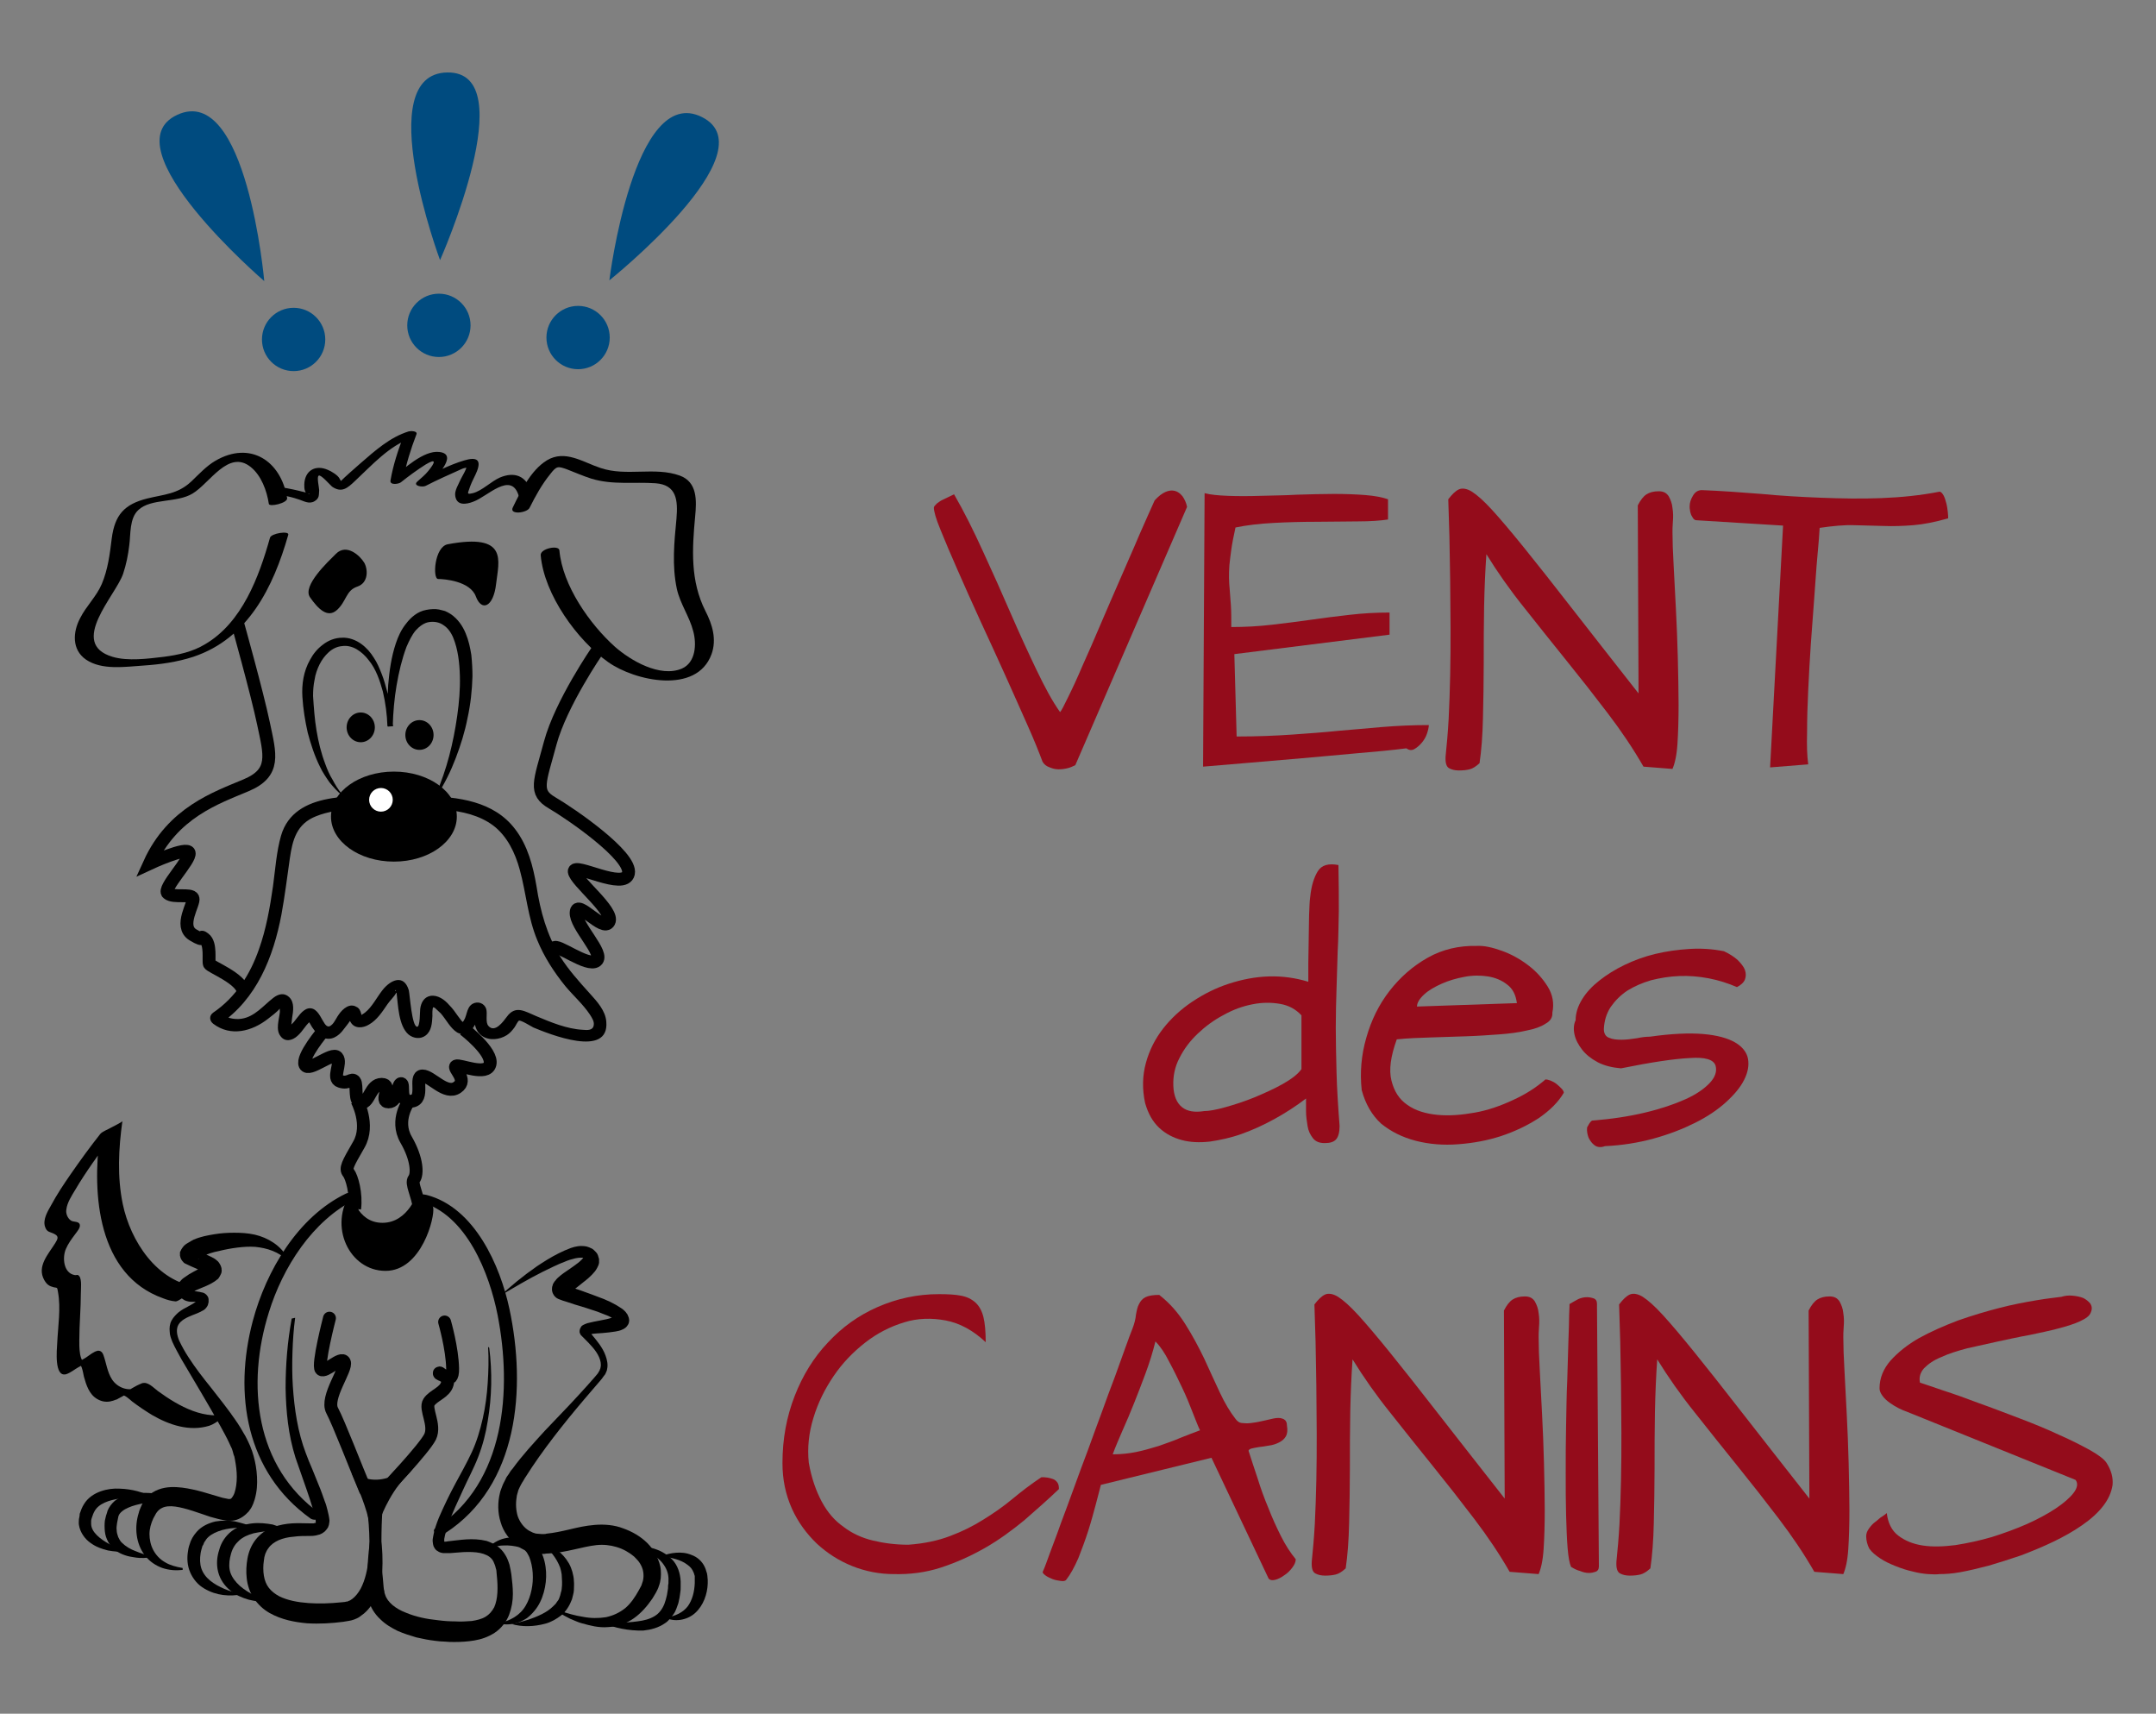<?xml version="1.0" encoding="UTF-8"?> <!-- Generator: Adobe Illustrator 22.0.1, SVG Export Plug-In . SVG Version: 6.00 Build 0) --> <svg xmlns="http://www.w3.org/2000/svg" xmlns:xlink="http://www.w3.org/1999/xlink" id="Calque_1" x="0px" y="0px" viewBox="0 0 565.4 449.3" style="enable-background:new 0 0 565.4 449.3;" xml:space="preserve"><rect x="0" y="0" width="565.4" height="449.3" fill="#808080" stroke="none"/> <style type="text/css"> .st0{fill:none;stroke:#000000;stroke-width:3.381;stroke-miterlimit:10;} .st1{fill:none;stroke:#000000;stroke-width:3.381;stroke-linecap:round;stroke-linejoin:round;} .st2{fill:#FFFFFF;} .st3{fill:none;stroke:#000000;stroke-width:3.381;stroke-linecap:round;stroke-linejoin:round;stroke-miterlimit:10;} .st4{fill:#940C1B;} .st5{fill:#004B7F;} </style> <g> <g> <path d="M75.3,130.6c-1.6-9.8-9.7-15.1-18.8-9.8c-2.4,1.4-4.3,3.5-6.3,5.4c-3.6,3.4-7.2,3.4-11.6,4.5c-6,1.5-8.5,4.3-9.3,10.5 c-0.5,4.1-1,8.1-2.6,11.9c-1.4,3.3-4.1,5.8-5.7,9c-1.9,3.6-2.2,8.2,1.5,10.8c4.2,2.9,10.4,1.9,15.1,1.6c4.4-0.3,8.8-0.9,13.1-2.3 c14.4-4.8,21-18.3,24.9-32c0.3-1.1-4.5-0.4-4.8,0.8c-2.9,10.3-7.3,22.2-17,27.9c-3.3,2-7,2.8-10.8,3.3c-4.2,0.5-9.5,1.2-13.5,0 c-11.7-3.5,0.9-16.1,2.8-21.8c0.8-2.4,1.3-4.9,1.6-7.4c0.4-2.9,0-7.1,2.4-9.3c3.3-3.1,10.1-1.8,14.2-4.3c4.5-2.7,9.4-11.6,15.2-7 c2.8,2.2,4.3,6.3,4.8,9.7C70.6,133,75.5,131.9,75.3,130.6L75.3,130.6z"></path> </g> <g> <path d="M138.9,133.1c1.5-3,3.2-6.1,5.4-8.8c1.7-2.2,2-2.1,4.5-1.2c2.1,0.8,4.1,1.7,6.3,2.4c5.6,1.7,11.1,0.8,16.8,1.2 c5.6,0.4,5.9,4.5,5.5,9.3c-0.6,6.2-1.2,12.3,0.1,18.4c0.9,4,3.3,7.2,4.3,11.1c0.9,3.3,0.7,8.2-3,9.8c-5.7,2.4-13.4-2.1-17.5-5.7 c-6.6-5.9-13.8-16.1-14.6-25.3c-0.1-1.5-5.1-0.5-4.9,1.3c0.9,10.3,9.6,22.3,17.7,28c6.9,4.9,23.2,8.6,27.1-2.1 c1.4-3.9,0.2-7.8-1.6-11.3c-4-7.9-3.5-16.2-2.7-24.8c0.4-4.2,0.6-9-4-10.7c-6.6-2.4-14,0.3-20.8-2c-4.6-1.5-9.3-4.9-14.1-2 c-4.2,2.6-6.8,8-8.9,12.3C133.4,135.1,138.3,134.5,138.9,133.1L138.9,133.1z"></path> </g> <g> <path d="M71,129.3c2.4,0.4,4.9,0.8,7.2,1.6c1.4,0.4,2.8,1.4,4.3,0.5c1.3-0.8,1.1-1.6,1.2-2.9c0-0.6-0.7-3.6-0.1-3.8 c0.6-0.3,2.9,2.4,3.5,2.9c2.5,1.7,4,0.4,6-1.5c4.3-4,9.1-9.4,14.8-11.2c-0.7-0.3-1.3-0.5-2-0.8c-1.5,3.9-2.8,7.8-3.5,11.9 c-0.2,1.3,2.3,0.9,2.8,0.4c2-1.6,4.2-3.2,6.4-4.6c3-1.8,2.5-0.5,0.7,1.7c-0.8,1-1.8,1.8-2.8,2.7c-1.4,1.2,1.3,1.6,2.1,1.2 c3.1-1.6,6.3-3,9.4-4.4c1-0.5,1.7-0.2,1.3-0.8c0.3,0.5-1.3,3-1.5,3.5c-0.5,1.2-1.7,3-1.4,4.4c0.4,2.5,2.8,2.2,4.8,1.4 c3.6-1.3,9.8-8,11.8-1.6c0.4,1.3,3.8,0.4,3.4-0.9c-1.4-4.3-4.5-5.4-8.3-3.8c-2.3,1-4.7,3.5-7.1,4.1c-1.8,0.4-1.3,0.1-0.7-1.8 c0.5-1.4,1.3-2.7,1.8-4c1.2-3.1-0.3-3.7-3.3-2.8c-4.1,1.2-8,3.3-11.7,5.2c0.7,0.4,1.4,0.8,2.1,1.2c1.6-1.4,8.4-8,3-8.6 c-4.1-0.5-9.4,4.5-12.3,6.9c0.9,0.1,1.9,0.3,2.8,0.4c0.8-4.1,2-8,3.5-11.9c0.4-1-1.6-0.9-2-0.8c-4.9,1.5-8.9,5.1-12.7,8.4 c-1.8,1.6-3.7,3.2-5.4,4.9c-0.1,0.1-0.5,0.6-0.6,0.6c1.6-0.2,0.8-1,0.5-1.6c-0.4-0.8-2.2-1.9-3-2.2c-3.4-1.5-6.1,0.3-6.2,3.8 c0,0.4,0,1.1,0.1,1.4c-0.1-0.2,0.8,2.3,0.8,1.2c0-0.6,1.2,0.5-0.1-0.3c-0.6-0.3-1.5-0.4-2.1-0.6c-2.1-0.5-4.2-0.9-6.4-1.2 C70.8,127,68.7,129,71,129.3L71,129.3z"></path> </g> <path class="st0" d="M62.3,163.4c0,0,5.1,18.2,6.8,26.3s3.3,12.9-4.6,16.2c-7.8,3.3-19.2,7.1-25.3,20.5c0,0,9.9-4.6,10.4-2.8 s-7.1,9.4-5.6,10.6c1.5,1.3,6.1,0,6.6,1.3c0.5,1.3-3.8,7.3,0,9.6c3.8,2.3,1.3-0.3,3,1c1.8,1.3,1,5.8,1.3,6.6s8.4,3.8,8.9,7.3"></path> <path class="st1" d="M156.7,170.5c0,0-9.6,13.9-12.4,24.3c-2.8,10.4-4.3,12.9,0.5,15.7c4.8,2.8,21,13.9,20,18.5s-14.4-3-14.2-0.5 c0.3,2.5,10.6,10.4,9.1,13.2s-8.4-6.1-8.6-2.5c-0.3,3.5,7.6,10.9,5.3,12.7c-2.3,1.8-10.6-4.8-11.1-3.3"></path> <g> <path d="M103,208.8c-9.6,0-25.8-1.7-29.3,10.3c-1.2,4.2-1.5,8.8-2.1,13.2c-0.8,5.6-1.8,11.3-3.7,16.6c-2.3,6.6-6.1,12.6-12,16.6 c-1.1,0.8-1,2.1,0,2.9c4.6,3.5,10.2,2,14.4-1.3c1-0.8,2.3-1.7,3.1-2.7c0.1-0.1,0.4-0.3,0.4-0.4c0,0,0.1-0.1,0.1-0.1 c0.3-0.2,0.2-0.2-0.5-0.2c-0.1,0.3,0,1.2,0,1.6c-0.2,2-1.2,4.7,0.2,6.4c1.2,1.6,3.1,1.1,4.4-0.1c0.7-0.6,1.3-1.4,1.9-2.2 c0.3-0.4,0.6-0.8,1-1.2c0.4-0.5,1.1-0.7,0.2-0.9c-0.9-0.2-0.2,0.4,0.1,0.9c0.3,0.5,0.6,1.1,1,1.6c0.6,0.9,1.4,1.8,2.4,2.2 c2.2,1,4.2-0.3,5.5-2.1c0.3-0.4,2.1-2.6,2.1-3c0-0.4-0.6-0.9-0.7-0.3c-0.1,0.3,0.2,1,0.4,1.3c1,1.9,3.3,1.7,4.9,0.7 c2.1-1.2,3.5-3.4,4.8-5.3c0.6-0.9,1.8-2,2.3-3c-0.1,0.3,0.9-1.1,0.1-0.6c-0.8,0.5,0-0.6-0.2,0.1c0,0.1,0.1,0.4,0.2,0.5 c0.4,3.2,0.5,8.6,3.1,10.9c1.3,1.1,3.2,1.3,4.5,0.3c1.6-1.2,1.7-3.3,1.8-5.1c0-0.5-0.1-2.1,0.3-2.5c-0.4,0.3,0.1,0.1,0.4,0.4 c0.5,0.5,1,0.9,1.5,1.4c1.4,1.6,2.5,3.9,4.3,5c1.8,1,3.5,0,4.4-1.6c0.4-0.7,1.1-2,1.1-2.8c0-0.1,0.3-0.5,0.3-0.6 c-0.1-0.3-1.5-0.3-1.5-0.3c-0.1,0.2,0,1,0.1,1.2c0.1,1.9,0.4,3.8,2.1,5c1.9,1.3,4.6,1,6.5-0.2c0.8-0.5,1.4-1.2,2-2 c0.3-0.4,0.9-1.7,1.2-1.8c0.5-0.2,3.2,1.5,3.8,1.8c4.1,1.7,19.9,8.1,19.1-1.5c-0.2-2.9-2.4-5.3-4.3-7.4c-2.8-3.1-5.6-6.2-7.8-9.7 c-3.5-5.7-5.2-11.9-6.2-18.4c-0.9-5.3-2.3-10.7-5.6-15c-5.6-7.4-15-8.5-23.7-8.7C108.6,208.8,105.8,208.8,103,208.8 c-2.2,0-2.2,3.4,0,3.4c8.4,0,19.1-1.1,26.3,4.2c3.7,2.8,5.8,7.2,7,11.6c1.7,6.2,2.1,12.5,4.6,18.5c1.8,4.4,4.4,8.4,7.4,12.1 c2.1,2.5,4.6,4.7,6.4,7.4c0.5,0.8,1.2,1.8,1,2.8c-0.2,1.4-1.7,1.3-2.8,1.2c-4.2-0.2-8.5-2-12.3-3.6c-2.9-1.2-5.4-3-7.7,0.2 c-0.9,1.2-3.1,4.3-4.8,2.4c-0.9-1-0.2-3.2-0.6-4.5c-0.5-1.5-2.2-2.1-3.6-1.3c-1.8,1.1-1.3,3.6-2.7,4.9c0.2-0.2,0.6,0.2,0.2-0.1 c-0.1-0.1-0.3-0.3-0.4-0.4c-0.3-0.4-0.6-0.8-0.9-1.2c-0.7-1-1.4-2-2.3-2.9c-1.2-1.4-3-2.7-4.9-2.4c-1.7,0.3-2.5,1.8-2.7,3.4 c-0.1,0.6,0,4.7-0.8,4.7c-1.4,0-1.9-8.3-2.2-9.6c-1.3-4.3-4.8-2.7-6.9,0c-1.5,1.9-2.7,4.4-4.6,5.9c-0.2,0.2-1.4,0.8-1,0.9 c0.3,0.1,0.1-0.2,0-0.7c-0.2-0.7-0.5-1.4-1.2-1.7c-1.8-1.1-3.6,0.5-4.6,1.9c-0.6,0.8-1.1,2-1.8,2.7c-1.2,1.2-1.8,0.1-2.5-1.1 c-0.8-1.4-1.8-3.5-3.8-3.1c-1.6,0.4-2.7,2.3-3.7,3.5c-0.2,0.3-1.6,1.4-1.6,1.7c0,0,0.7,0.3,0.8,0.2c0,0,0-1,0-0.9 c0.2-0.6,0.2-1.3,0.3-2c0.3-1.8,0.7-4.1-0.8-5.5c-1.3-1.2-2.8-0.8-4.1,0.2c-2.6,2-4.9,5-8.4,5.5c-2,0.3-4.2-0.3-5.7-1.5 c0,1,0,1.9,0,2.9c9.7-6.5,14.1-17.6,16.2-28.7c0.9-4.9,1.5-9.8,2.2-14.7c0.7-4.9,1.8-9.1,6.9-11.1c6.2-2.5,13.6-1.7,20.1-1.7 C105.2,212.2,105.2,208.8,103,208.8z"></path> </g> <path d="M117.4,142.7c-3.5,0.7-4,9.1-2.5,9.1s8.4,0.5,9.9,4.6c1.5,4,4.6,2.8,5.3-3.3C130.8,147,133.4,139.7,117.4,142.7z"></path> <path d="M88.1,145.2c-2,2-8.9,8.4-6.8,11.4s4.6,5.6,7.1,3.3c2.5-2.3,2.3-5.1,5.3-6.1c3-1,2.8-4.6,1.8-6.3 C94.4,145.7,90.9,142.4,88.1,145.2z"></path> <path class="st0" d="M84.8,270.3c0,0-5.8,6.8-4.8,8.9c1,2,7.1-3.5,8.4-2c1.3,1.5-1.5,5.6,0.8,6.3c2.3,0.8,3-1,3.8,0 c0.8,1-0.3,5.6,1.8,5.6s2.3-4.8,5.3-4.8s-0.8,4.6,1.8,4.6c2.5,0,2.3-4.8,3.3-4.8c1,0-0.8,5.1,2.8,4.6c3.5-0.5,0.5-6.6,2.8-6.6 c2.3,0,6.1,5.1,9.1,3c3-2-1.3-5.1-0.3-5.6c1-0.5,8.1,2.8,8.9-0.5c0.8-3.3-6.8-9.1-6.8-9.1"></path> <path d="M75.5,330.6c-2.3-2.4-5.5-3.4-8.6-3.7c-1.6-0.1-3.1,0-4.7,0.2c-1.6,0.2-3.2,0.5-4.8,0.9c-1.6,0.3-3.1,0.8-4.3,1.4 c-0.3,0.1-0.6,0.3-0.8,0.5c-0.2,0.1-0.4,0.3-0.3,0.3l0,0c0,0,0.1-0.1,0.1-0.1l0-0.1c0,0,0-0.1,0-0.2s0-0.1,0-0.2l0-0.1 c0-0.1,0-0.2,0-0.3c-0.1-0.4-0.2-0.6-0.3-0.8c-0.1-0.1-0.2-0.2-0.2-0.3c-0.1-0.1-0.1-0.1-0.1-0.1c0.1,0.1,0.5,0.2,0.8,0.3 c0.7,0.3,1.6,0.5,2.4,0.9c0.4,0.2,0.9,0.4,1.4,0.7c0.3,0.2,0.5,0.3,0.8,0.6c0.3,0.2,0.6,0.6,0.9,1.2c0.1,0.1,0.1,0.3,0.2,0.5 c0.1,0.2,0.1,0.4,0.1,0.6c0.1,0.3,0,1-0.2,1.3c-0.2,0.4-0.3,0.6-0.5,0.9c-0.1,0.2-0.3,0.4-0.5,0.5c-0.6,0.5-1,0.7-1.5,1 c-0.9,0.5-1.7,0.8-2.4,1.1c-0.7,0.3-1.5,0.6-2.1,0.9c-0.3,0.1-0.5,0.3-0.6,0.4c0,0,0-0.1,0.1-0.3c0-0.2,0-0.5-0.1-0.6 c0,0,0,0.1,0.1,0.2c0.1,0.1,0.3,0.2,0.7,0.3c0.3,0.1,0.7,0.1,1.2,0.2c0.3,0.1,0.5,0.1,0.9,0.2c0.3,0.1,0.8,0.3,1.2,0.9 c0.2,0.3,0.3,0.6,0.3,0.9c0,0.2,0,0.5,0,0.7c-0.1,0.3-0.1,0.6-0.3,1c-0.4,0.7-0.9,1.1-1.4,1.3c-0.9,0.5-1.7,0.8-2.5,1.1 c-1.5,0.6-3,1.3-3.7,2.5c-0.7,1.2-0.4,2.8,0.2,4.2c0.7,1.5,1.5,2.9,2.4,4.3c1.8,2.8,3.9,5.5,6,8.1c2.1,2.7,4.2,5.3,6.2,8.2 c1,1.4,1.9,2.9,2.8,4.5l0.6,1.2c0.2,0.4,0.4,0.9,0.6,1.3c0.2,0.5,0.3,0.9,0.5,1.3c0.1,0.4,0.3,0.9,0.4,1.3c0.5,1.8,0.8,3.6,0.9,5.5 c0.1,1.9,0,3.8-0.6,5.9c-0.2,0.5-0.3,1-0.6,1.6c-0.2,0.5-0.6,1.1-1,1.6c-0.9,1-2.2,2-3.7,2.3c-0.4,0.1-0.7,0.1-1.1,0.1l-0.5,0 l-0.4,0c-0.6-0.1-1.1-0.2-1.6-0.3c-1-0.2-1.8-0.5-2.7-0.7c-3.3-1.1-6.4-2.3-9.2-2.7c-1.4-0.2-2.7-0.1-3.6,0.4 c-0.4,0.2-0.8,0.5-1.2,1c-0.2,0.2-0.4,0.6-0.5,0.8c-0.2,0.3-0.3,0.6-0.5,0.9c-0.6,1.3-1,2.7-1,4.1c0,1.4,0.3,2.9,1,4.2 c0.7,1.3,1.7,2.4,3.1,3.2c1.3,0.8,2.9,1.2,4.6,1.5v0.5c-1.7,0.2-3.5,0.1-5.3-0.5c-1.7-0.6-3.4-1.7-4.6-3.3 c-2.4-3.1-2.8-7.5-1.6-11.2c0.1-0.5,0.3-0.9,0.5-1.4c0.2-0.5,0.4-0.9,0.7-1.4c0.6-1,1.4-1.9,2.4-2.5c2.1-1.3,4.3-1.5,6.3-1.4 c2,0.1,3.8,0.5,5.5,0.9c1.7,0.4,3.4,1,4.9,1.4c0.8,0.2,1.5,0.5,2.2,0.6c0.3,0.1,0.7,0.1,0.9,0.2l0.2,0l0.1,0c0.1,0,0.1,0,0.2,0 c0.2,0,0.3-0.1,0.5-0.3c0.2-0.3,0.5-0.7,0.7-1.3c0.4-1.2,0.6-2.7,0.6-4.2c0-1.5-0.2-3-0.5-4.6c-0.1-0.4-0.1-0.8-0.3-1.1 c-0.1-0.4-0.2-0.8-0.3-1.1c-0.1-0.3-0.2-0.7-0.4-1l-0.5-1.1c-0.3-0.7-0.7-1.4-1.1-2.2l-1.2-2.2c-1.6-2.9-3.3-5.8-5-8.7l-5.2-8.8 c-0.8-1.5-1.7-3-2.4-4.6c-0.3-0.8-0.7-1.7-0.7-2.7c-0.1-0.9,0-2,0.5-2.9c0.5-0.9,1.2-1.6,1.9-2.2c0.8-0.6,1.5-1,2.3-1.4 c0.7-0.4,1.5-0.8,2-1.2c0.3-0.2,0.4-0.4,0.4-0.5c0,0,0-0.1,0-0.2c0,0,0,0,0,0.1c0,0.1,0,0.2,0.1,0.3c0.1,0.2,0.3,0.2,0.2,0.2 l-0.4,0c-0.3,0-0.8,0-1.3,0c-0.5,0-1.1-0.1-1.8-0.4c-0.3-0.2-0.6-0.4-0.9-0.6c-0.3-0.3-0.5-0.6-0.8-0.9c-0.3-0.5-0.4-1.2-0.3-1.8 c0.1-0.6,0.4-1,0.6-1.4c0.5-0.6,0.9-1,1.4-1.3c0.8-0.6,1.6-1.1,2.4-1.5c0.8-0.4,1.5-0.8,2.1-1.2c0.3-0.2,0.6-0.4,0.6-0.4 c0,0,0,0,0,0c-0.1,0.1-0.1,0.1-0.2,0.3c-0.1,0.1-0.1,0.6-0.1,0.7c0,0.1,0,0.2,0.1,0.3c0,0.1,0.1,0.2,0.1,0.2 c0.1,0.2,0.2,0.2,0.1,0.2c0,0-0.1-0.1-0.2-0.1c-0.2-0.1-0.5-0.3-0.9-0.4l-2.3-1c-0.4-0.2-0.9-0.4-1.5-0.7c-0.2-0.1-0.4-0.2-0.6-0.5 c-0.1-0.1-0.3-0.3-0.4-0.5c-0.2-0.3-0.3-0.6-0.4-1.1c0-0.1,0-0.3,0-0.3l0-0.2c0-0.1,0-0.2,0-0.3c0-0.1,0-0.2,0.1-0.3l0.1-0.2 c0.1-0.1,0.1-0.3,0.2-0.4c0.1-0.1,0.1-0.2,0.2-0.3c0.5-0.8,1.1-1.1,1.6-1.4c0.5-0.3,1-0.6,1.4-0.8c1.9-0.8,3.6-1.1,5.4-1.4 c1.8-0.3,3.5-0.4,5.2-0.4c1.8,0,3.6,0.1,5.4,0.5c3.5,0.8,6.9,2.9,8.6,6.1L75.5,330.6z"></path> <path d="M130.7,340.2c3.2-3,6.5-5.7,10.1-8.2c1.8-1.2,3.7-2.4,5.7-3.4c1-0.5,2.1-1,3.2-1.4c1.2-0.4,2.4-0.7,4.1-0.4 c0.4,0.1,0.9,0.3,1.3,0.5c0.2,0.1,0.4,0.2,0.6,0.4c0.2,0.2,0.4,0.4,0.6,0.6c0.2,0.2,0.4,0.5,0.5,0.8c0.1,0.3,0.2,0.7,0.3,1 c0,0.3,0,0.7,0,1c0,0.1-0.1,0.3-0.1,0.4l-0.1,0.3c-0.4,0.9-0.8,1.5-1.3,2c-0.4,0.5-0.9,0.9-1.3,1.3c-0.9,0.8-1.8,1.4-2.6,2.1 c-0.8,0.6-1.7,1.3-2.3,1.9l-0.2,0.2l-0.1,0.1c0,0,0,0.1,0.1-0.1c0-0.1,0-0.1,0.1-0.3c0-0.2,0-0.3,0-0.7c-0.3-1.3-1.4-1.4-0.8-1.2 l0.7,0.2l3,1c2,0.7,4.1,1.5,6.2,2.3c1,0.4,2,0.9,3.1,1.5c0.5,0.3,1,0.6,1.6,1c0.3,0.2,0.5,0.4,0.8,0.7c0.1,0.1,0.3,0.3,0.4,0.5 c0.2,0.2,0.3,0.4,0.4,0.7c0.1,0.2,0.1,0.3,0.2,0.5c0,0.2,0.1,0.4,0.1,0.6c0,0.4-0.1,0.9-0.3,1.2c-0.4,0.7-0.9,1-1.3,1.2 c-0.8,0.4-1.4,0.5-2,0.6c-1.2,0.2-2.3,0.3-3.4,0.4c-1.1,0.1-2.2,0.1-3.1,0.3c-0.2,0-0.4,0.1-0.6,0.1c-0.1,0-0.1,0-0.1,0 c0.1,0,0-0.1,0.1-0.2c0.1-0.1,0.1-0.2,0.1-0.3c0-0.1,0-0.1,0-0.2c0,0,0,0,0-0.1c0,0,0,0,0-0.1l0,0c0,0,0.1,0.1,0.2,0.2l0.5,0.6 c1.4,1.7,2.9,3.4,3.7,5.6c0.4,1.1,0.7,2.4,0.4,3.6c0,0.3-0.2,0.6-0.3,0.9c-0.1,0.3-0.3,0.6-0.5,0.8c-0.2,0.3-0.4,0.5-0.5,0.7 l-0.5,0.6c-1.4,1.7-2.8,3.2-4.2,4.9c-2.8,3.3-5.5,6.6-8.1,10c-2.6,3.4-5.1,6.9-7.3,10.4c-0.3,0.4-0.5,0.9-0.8,1.3l-0.4,0.7 c-0.1,0.2-0.2,0.4-0.3,0.6c-0.2,0.4-0.4,0.8-0.5,1.3c-0.1,0.4-0.3,0.9-0.3,1.3c-0.3,1.7-0.2,3.5,0.3,5.1c0.6,1.6,1.6,2.9,2.9,3.7 c0.3,0.2,0.7,0.3,1,0.5c0.4,0.1,0.7,0.3,1.1,0.3c0.4,0,0.8,0.1,1.2,0.1l0.6,0c0.2,0,0.5,0,0.7-0.1c2-0.2,3.9-0.6,6-1.1 c2.1-0.5,4.2-1,6.7-1.2c2.4-0.2,5.1,0,7.4,0.9c2.3,0.8,4.6,2.1,6.4,3.9c0.9,0.9,1.7,2,2.3,3.2c0.6,1.2,1.1,2.5,1.2,3.9 c0.1,1.4,0,2.8-0.5,4.1c-0.2,0.7-0.5,1.2-0.8,1.8c-0.3,0.5-0.6,1-0.9,1.5c-1.3,1.9-2.9,3.8-4.9,5.2c-2,1.4-4.4,2.2-6.8,2.3 c-1.2,0.1-2.3,0-3.5-0.2c-1.1-0.2-2.2-0.5-3.3-0.8c-1.1-0.3-2.1-0.8-3.1-1.2c-1-0.5-1.9-1-2.9-1.6l0.2-0.5c2,0.7,4.1,1.3,6.1,1.6 c2,0.4,4.1,0.4,6,0.1c1.9-0.4,3.6-1.2,5.1-2.4c1.4-1.2,2.5-2.8,3.5-4.6c0.2-0.4,0.5-0.9,0.7-1.3c0.1-0.4,0.3-0.8,0.4-1.2 c0.2-0.8,0.2-1.6,0.1-2.3c-0.1-0.8-0.4-1.5-0.8-2.2c-0.4-0.7-1-1.3-1.6-1.9c-1.3-1.1-2.9-2-4.6-2.5c-1.7-0.5-3.4-0.7-5.3-0.5 c-3.7,0.4-8,2-12.7,2.2c-0.3,0-0.6,0-0.9,0.1l-1,0c-0.7,0-1.4-0.1-2-0.3c-0.7-0.1-1.3-0.4-2-0.6c-0.6-0.3-1.3-0.6-1.8-1 c-2.3-1.6-4-3.9-4.7-6.4c-0.8-2.5-0.8-5.2-0.2-7.6c0.1-0.6,0.4-1.2,0.6-1.8c0.2-0.6,0.5-1.1,0.8-1.7c0.1-0.3,0.3-0.6,0.4-0.8 l0.5-0.7c0.3-0.5,0.6-1,1-1.4c2.6-3.6,5.6-6.8,8.5-10c3-3.2,6-6.2,8.9-9.4c1.5-1.6,2.9-3.2,4.3-4.8l0.5-0.6 c0.2-0.2,0.3-0.4,0.4-0.6c0.1-0.2,0.3-0.4,0.3-0.6c0.1-0.2,0.2-0.4,0.2-0.6c0.2-0.8,0-1.8-0.4-2.7c-0.8-1.8-2.3-3.3-3.8-4.8 l-0.6-0.6c-0.1-0.1-0.2-0.2-0.4-0.4l-0.1-0.2c0-0.1-0.1-0.2-0.1-0.2c0-0.1-0.1-0.2-0.1-0.3c0-0.1,0-0.2,0-0.4 c0-0.2,0.1-0.5,0.2-0.7c0.1-0.2,0.2-0.3,0.3-0.5c0.2-0.2,0.4-0.3,0.6-0.4c0.4-0.2,0.7-0.3,1-0.4c1.2-0.3,2.2-0.5,3.3-0.7 c1.1-0.2,2.1-0.4,3-0.7c0.4-0.1,0.9-0.3,1-0.5c0.1-0.1,0-0.1-0.1,0.1c-0.2,0.2-0.1,0.7-0.1,0.8c0.1,0.1,0,0,0,0.1 c0,0-0.1,0-0.1-0.1c-0.1-0.1-0.3-0.2-0.4-0.3c-0.4-0.2-0.8-0.4-1.2-0.6c-0.9-0.4-1.9-0.7-2.8-1.1c-2-0.7-4-1.3-6-1.9 c-1-0.3-2-0.7-3.1-1c-0.3-0.1-0.5-0.2-0.8-0.3c0.1,0-1.6-0.3-2-2.2c-0.1-0.5,0-0.7,0-1.1c0.1-0.4,0.2-0.5,0.2-0.7 c0.2-0.4,0.3-0.5,0.5-0.8c0.2-0.2,0.3-0.3,0.4-0.5l0.4-0.4c1-0.9,1.9-1.5,2.8-2.1c0.9-0.6,1.7-1.2,2.5-1.8c0.4-0.3,0.7-0.6,1-0.9 c0.3-0.3,0.5-0.6,0.6-0.7c0,0,0,0,0,0c0,0,0,0,0,0c0,0,0,0.1,0,0.2c0,0.1,0,0.2,0.1,0.2c0,0.1,0.1,0.1,0.1,0.1c0,0,0,0,0,0 c0,0-0.1,0-0.1-0.1c-0.1,0,0-0.1-0.2-0.1c-0.4-0.1-1.3-0.1-2.2,0.1c-0.9,0.2-1.9,0.5-2.8,0.9c-1.9,0.7-3.8,1.7-5.7,2.6 c-3.8,1.9-7.5,4.1-11.2,6.3L130.7,340.2z"></path> <g> <path d="M51.8,337.4c-10.7-1.3-17.6-12.1-19.6-21.7c-1.5-7.2-1.1-14.6-0.1-21.8c0,0.3-2.6,1.5-2.9,1.7c-0.8,0.5-2.3,1-2.9,1.7 c-2.7,3.4-5.3,7-7.8,10.6c-1.8,2.6-3.6,5.3-5.1,8.1c-0.9,1.6-2.2,3.7-1.6,5.6c0.5,1.6,1.4,1.3,2.6,2c1.1,0.6,0.7,1.3,0.1,2.3 c-1.8,2.9-4.9,6.1-2.9,9.7c0.7,1.2,1.3,1.6,2.5,1.9c0.9,0.2,0.9-0.1,1.1,1.2c0.8,4.3,0,9.1-0.2,13.5c-0.1,1.7-0.8,8.9,2.3,8.1 c1.1-0.3,2.3-1.3,3.2-1.8c0.9-0.5,1.9-1,2.7-1.6c1-0.8,1.6-2.1,2.7-2.9c-2,1.1-3.9,2.3-5.9,3.4c1.4-0.7,1.8,2.7,2,3.5 c0.6,2.2,1.4,4.7,3.5,5.9c2.4,1.4,4.5,0.5,6.6-0.7c1.4-0.8,2.8-1.5,4.1-2.4c0.5-0.4,0.8-0.9,1.3-1.2c-1.9,1.1-3.8,2.2-5.8,3.3 c0.9-0.3,2.3,1.1,2.9,1.6c1.7,1.3,3.5,2.5,5.3,3.6c4.5,2.6,9.8,4.4,15,2.8c2.1-0.7,3.8-2.7,5.9-3.4c-6.9,2.3-13.9-1.7-19.4-5.7 c-1.2-0.9-2.7-2.6-4.2-2c-1.7,0.6-3.6,1.9-5.1,2.9c-0.6,0.4-1.1,1.1-1.8,1.5c1.9-1.1,3.8-2.2,5.8-3.3c-2.5,1.1-5.3,0-6.7-2.1 c-1.3-2-1.5-4.3-2.3-6.5c-1-2.5-3.4,0.1-5,1c-0.9,0.5-1.9,1-2.6,1.7c-0.8,0.8-1.3,1.9-2.3,2.5c1.9-1.1,3.8-2.2,5.8-3.3 c-2.4,1-2.2-4.7-2.2-5.8c0-4.1,0.4-8.1,0.4-12.2c0-1.1,0.3-3.6-0.4-4.5c-0.5-0.6-0.6-0.2-1.2-0.3c-3-0.5-3.3-4.7-2.3-6.9 c0.6-1.4,1.5-2.6,2.4-3.8c0.4-0.6,1.7-1.9,1.1-2.8c-0.4-0.6-1.6-0.4-2.2-0.8c-0.9-0.6-1.4-1.9-1.2-2.9c0.2-1.8,1.4-3.6,2.3-5.1 c1.4-2.4,3-4.8,4.6-7.1c2.5-3.6,5.1-7.1,7.8-10.6c-2,1.1-3.9,2.3-5.9,3.4c-2.1,15.4-0.6,36.6,16.6,42.7c1,0.4,2.1,0.7,3.2,0.8 c0.6,0.1,2.4-1.3,2.9-1.7C49.4,338.8,51.1,337.3,51.8,337.4L51.8,337.4z"></path> </g> <path d="M47.1,393c-3.2,0.3-6.3,0.5-9.3,1.1c-1.5,0.3-2.9,0.6-4.2,1.2c-1.2,0.5-2.2,1.3-2.5,2.1c0,0.1-0.1,0.2-0.1,0.4l-0.1,0.5 c-0.1,0.3-0.1,0.7-0.2,1c-0.1,0.7-0.2,1.3-0.1,1.9c0,0.6,0.2,1.2,0.4,1.8c0.3,0.5,0.5,1.1,1,1.5c0.9,0.9,2.2,1.7,3.6,2.2 c1.4,0.6,2.9,1,4.5,1.5c-1.6,0.3-3.2,0.4-4.9,0.1c-1.6-0.2-3.4-0.7-4.9-1.8c-0.8-0.5-1.4-1.3-1.9-2.2c-0.5-0.9-0.8-1.8-0.9-2.8 c-0.1-1-0.1-1.9,0-2.8c0.1-0.4,0.2-0.9,0.3-1.3l0.2-0.6c0.1-0.2,0.1-0.4,0.2-0.7c0.4-1,1.1-1.9,1.9-2.6c0.8-0.6,1.7-1.1,2.5-1.3 c1.7-0.6,3.4-0.8,5.1-0.8C40.8,391.4,44,391.9,47.1,393z"></path> <path d="M40.4,392.7c-3.1-0.1-6.2-0.2-9,0.2c-2.8,0.4-5.5,1.3-6.6,3.3c-0.3,0.5-0.5,1.1-0.7,1.7c-0.1,0.3-0.2,0.6-0.2,0.8 c0,0.3,0,0.5,0,0.8c0,1.1,0.6,2.1,1.5,3c0.9,0.9,2.1,1.7,3.4,2.4c1.3,0.7,2.7,1.3,4.2,1.9c-1.6,0.1-3.1,0-4.7-0.3 c-1.6-0.4-3.1-0.9-4.6-2c-1.4-1-2.7-2.7-3-4.7c-0.1-0.5,0-1,0-1.5c0.1-0.5,0.2-0.9,0.2-1.4c0.3-0.9,0.6-1.7,1.1-2.5 c1-1.7,2.7-2.8,4.4-3.4c1.7-0.6,3.4-0.8,5-0.7C34.6,390.4,37.6,391.2,40.4,392.7z"></path> <path d="M165.6,405.5c1.8-0.2,3.7,0,5.5,0.4c1.8,0.5,3.6,1.4,5.1,2.9c1.5,1.5,2.2,3.7,2.3,5.8l0,0.8l0,0.7c0,0.5,0,0.9-0.1,1.4 c-0.1,0.5-0.1,1-0.2,1.4l-0.3,1.4l-0.5,1.4c-0.2,0.5-0.4,1-0.7,1.4c-0.3,0.4-0.6,0.9-1,1.3c-0.4,0.4-0.7,0.8-1.2,1.1 c-1.8,1.3-3.9,1.8-5.8,2c-3.9,0.1-7.4-0.7-10.8-2c3.6,0,7.2,0,10.5-0.6c1.6-0.3,3.1-0.9,4.1-1.8c1-0.9,1.7-2.2,2.1-3.7l0.3-1.2 l0.2-1.2c0.1-0.4,0.1-0.8,0.1-1.3l0.1-0.6l0-0.6c0.1-1.5-0.3-2.9-1.2-4.2c-0.8-1.2-2.1-2.3-3.6-3.1 C169,406.6,167.4,406,165.6,405.5z"></path> <path d="M173.5,408c1.2-0.5,2.5-0.8,3.8-0.9c1.3-0.1,2.7,0,4.1,0.6c1.4,0.5,2.7,1.6,3.4,3.1c0.2,0.4,0.3,0.7,0.4,1.1 c0.1,0.2,0.1,0.4,0.2,0.6l0.1,0.6c0,0.4,0.1,0.8,0.1,1.1l0,1c-0.1,2.7-1.1,5.7-3.3,7.7c-1.1,1-2.5,1.6-3.9,1.8 c-1.4,0.2-2.8,0-3.9-0.6c2.6-0.3,4.7-1.4,5.9-3c1.2-1.7,1.7-3.8,1.8-6l0-0.8c0-0.3,0-0.5,0-0.7l0-0.4c0-0.1-0.1-0.2-0.1-0.3 c-0.1-0.2-0.1-0.5-0.2-0.6c-0.3-0.8-0.8-1.5-1.7-2.1C178.5,408.9,176.1,408.4,173.5,408z"></path> <ellipse cx="103.3" cy="214.1" rx="16.5" ry="11.8"></ellipse> <circle class="st2" cx="99.9" cy="209.7" r="3.1"></circle> <path d="M89.7,208.5c-1.3-1-2.3-2.2-3.3-3.4c-0.9-1.3-1.8-2.6-2.5-4.1c-1.4-2.8-2.4-5.9-3.2-8.9c-0.7-3.1-1.2-6.2-1.4-9.4 c-0.2-3.3,0.3-6.7,2-9.7c0.8-1.5,1.9-2.9,3.4-4c1.4-1.1,3.2-1.8,5-1.8c1.8-0.1,3.6,0.6,5,1.6c1.4,1,2.5,2.3,3.3,3.6 c0.9,1.3,1.5,2.8,2.1,4.3c0.6,1.5,1,3,1.4,4.5c0.8,3,1.2,6.1,1.6,9.2l-1.4,0.1c-0.2-3.7-0.1-7.3,0.1-10.9c0.3-3.6,0.8-7.3,2-10.9 c0.6-1.8,1.4-3.6,2.7-5.2c1.2-1.6,3-3.2,5.3-3.6c0.6-0.1,1.1-0.2,1.7-0.2c0.3,0,0.6,0,0.8,0l0.8,0.1c0.6,0.1,1.1,0.3,1.6,0.4 c0.5,0.2,1,0.5,1.5,0.8c1.9,1.3,3.1,3.1,3.9,5c0.8,1.9,1.2,3.8,1.5,5.7c0.2,1.9,0.3,3.8,0.3,5.6c-0.1,3.7-0.5,7.4-1.3,11 c-0.7,3.6-1.8,7.1-3.1,10.5c-1.3,3.4-2.9,6.7-4.9,9.7l-0.3-0.2c2.9-6.6,4.6-13.6,5.6-20.6c0.5-3.5,0.8-7,0.7-10.5 c-0.1-3.5-0.5-6.9-1.7-9.9c-0.6-1.5-1.5-2.7-2.6-3.4c-1.1-0.8-2.5-1-3.8-0.8c-1.3,0.2-2.5,1.1-3.5,2.2c-1,1.2-1.7,2.7-2.4,4.3 c-1.2,3.2-2,6.6-2.6,10.1c-0.6,3.5-0.9,7.1-1,10.6l-1.4,0.1c-0.1-3.1-0.5-6.1-1.2-9.1c-0.8-2.9-1.8-5.9-3.7-8.2 c-0.9-1.2-2-2.2-3.2-2.9c-1.2-0.7-2.6-1-3.8-0.8c-1.3,0.1-2.5,0.7-3.5,1.6c-1,0.9-1.8,2-2.4,3.2c-0.6,1.2-1.1,2.6-1.3,4 c-0.3,1.4-0.4,2.8-0.4,4.3c0.2,3,0.4,6,0.9,9c0.5,3,1.2,5.9,2.3,8.8c0.5,1.4,1.1,2.8,1.9,4.1c0.7,1.3,1.5,2.7,2.5,3.8L89.7,208.5z"></path> <ellipse cx="94.6" cy="190.7" rx="3.7" ry="3.9"></ellipse> <ellipse cx="110" cy="192.7" rx="3.7" ry="3.9"></ellipse> <g> <path d="M83.9,396.8c-17.1-12.2-19.3-33.9-13.4-52.7c3.6-11.7,11.4-24.1,22.8-29.7c-1-0.2-1.9-0.5-2.9-0.7 c0,5.3,1.8,12.4,8.1,13.1c7.1,0.8,12.1-6.4,14.2-12.3c-0.8,0.2-1.7,0.4-2.5,0.6c12.2,3.2,18.2,19,20.3,29.7 c3.8,19.5,2.1,44-16.2,55.8c-1.7,1.1,1.3,2.1,2.4,1.4c19.4-12.5,21.3-38.2,16.9-58.8c-2.4-11.3-9.1-26.6-21.7-29.9 c-0.7-0.2-2.2-0.3-2.5,0.6c-1.4,3.8-5.1,11.2-10,10.9c-4.8-0.3-5.7-7.6-5.7-11.2c0-1.3-2.2-1-2.9-0.7c-12.7,6.1-21,20.3-24.5,33.4 c-5.1,19.2-1.8,39.7,15.1,51.8C82.6,399,85.5,398,83.9,396.8L83.9,396.8z"></path> </g> <path class="st3" d="M101,390.6c0,0,10.2-10.7,11.8-13.9c1.5-3.2-1.5-7.3-0.3-9.1c1.2-1.8,4.2-2.5,4.8-4.8c0.7-2.4-2.2-2.2-2.1-2.8 s3.6,4,3.5-1.2c-0.1-5.3-2.1-12.2-2.1-12.2"></path> <path class="st3" d="M86.4,345.6c0,0-3.2,12.3-2.2,13.4c1,1.1,5.3-3.6,6.1-1.9c0.8,1.7-5,9.3-3.2,12.7s6.4,15.4,8.7,20.8"></path> <path d="M77.4,345.5c-0.4,3-0.6,6-0.7,9c-0.1,3-0.1,6,0.1,9c0.4,6,1.3,12,3.4,17.5c0.5,1.4,1.1,2.8,1.7,4.2l1.7,4.2 c0.6,1.4,1.1,2.9,1.6,4.3c0.3,0.7,0.5,1.5,0.7,2.3c0.2,0.8,0.4,1.6,0.5,2.6c0,0.2,0,0.5-0.1,0.9c0,0.3-0.2,0.7-0.3,1 c-0.2,0.3-0.5,0.7-0.8,1c-0.3,0.2-0.6,0.5-0.9,0.6c-0.1,0.1-0.3,0.1-0.4,0.2l-0.4,0.1c-0.2,0.1-0.5,0.1-0.8,0.2 c-0.5,0.1-0.9,0.1-1.3,0.1c-1.6,0-3,0-4.4,0.2c-1.4,0.1-2.7,0.4-3.9,0.9c-1.1,0.5-2.1,1.2-2.7,2.1c-0.7,0.9-1.1,2-1.2,3.3 c-0.2,1.2-0.2,2.7,0,3.9c0.2,1.2,0.6,2.3,1.3,3.2c0.7,0.9,1.6,1.6,2.7,2.2c2.2,1.1,4.9,1.6,7.7,1.8c2.8,0.2,5.7,0.1,8.6-0.2 c0.3,0,0.8-0.1,1-0.1c0.2-0.1,0.4-0.1,0.6-0.1c0.2-0.1,0.4-0.2,0.7-0.3c0.2-0.1,0.4-0.3,0.6-0.4c0.8-0.6,1.6-1.6,2.2-2.7 c1.2-2.3,1.8-5.1,2.1-8c0.3-2.9,0.2-5.8,0-8.8c-0.2-3-0.7-6-1.1-9l0.5-0.1c1.2,2.8,2.2,5.7,2.9,8.8c0.8,3,1.3,6.1,1.3,9.3 c0.1,3.2-0.3,6.5-1.6,9.8c-0.7,1.6-1.7,3.2-3.2,4.5c-0.4,0.3-0.8,0.6-1.2,0.9c-0.4,0.3-0.9,0.5-1.4,0.7c-0.5,0.2-1,0.3-1.6,0.4 c-0.5,0.1-0.8,0.1-1.2,0.2c-3.1,0.4-6.3,0.6-9.6,0.4c-3.2-0.3-6.6-0.9-9.8-2.7c-1.6-0.9-3-2.2-4.1-3.8c-1.1-1.6-1.7-3.5-1.9-5.3 c-0.2-1.8-0.1-3.5,0.2-5.2c0.3-1.7,1-3.5,2.2-5c1.2-1.5,2.8-2.6,4.5-3.2c1.7-0.6,3.4-0.9,5-1c1.6-0.1,3.2,0,4.7,0 c0.3,0,0.7,0,0.9,0c0.1,0,0.2,0,0.3-0.1l0.2,0l0.1,0c0.2-0.1,0,0,0,0.1c0,0,0,0,0-0.1c0-0.1,0-0.1,0-0.3c0-0.5-0.1-1.2-0.3-1.8 c-0.2-0.7-0.4-1.4-0.6-2.1c-0.4-1.4-0.9-2.8-1.4-4.3l-1.5-4.3c-0.5-1.4-1-2.8-1.5-4.3c-1.9-6-2.5-12.2-2.6-18.3 c0-6.1,0.5-12.2,1.6-18.2L77.4,345.5z"></path> <path d="M128.3,353.4c0.8,6.3,0.7,12.8-0.4,19.2c-0.5,3.2-1.3,6.3-2.5,9.4c-1.2,3.1-2.7,5.8-4,8.7c-1.3,2.9-2.7,5.7-3.7,8.6 c-0.5,1.4-1,2.9-1.2,4.2c0,0.3,0,0.6,0,0.8c0,0.2,0.1,0.2-0.1,0c-0.1-0.1-0.1-0.1-0.2-0.1c0,0,0.2,0,0.3,0c0.3,0,0.6,0,1-0.1 c3-0.3,6.4-1,10.1-0.1c0.9,0.3,1.8,0.7,2.7,1.3c0.9,0.6,1.6,1.4,2.1,2.2c0.6,0.9,0.9,1.8,1.2,2.7c0.1,0.4,0.2,1,0.3,1.4l0.2,1.2 c0.2,1.7,0.4,3.3,0.4,5.1c0,1.8-0.3,3.6-1,5.5c-0.7,1.8-2.1,3.6-3.8,4.7c-1.7,1.1-3.5,1.7-5.3,2c-1.8,0.3-3.5,0.4-5.2,0.4 c-0.8,0-1.7,0-2.5-0.1c-0.8,0-1.7-0.1-2.5-0.2c-1.7-0.2-3.3-0.5-5-0.9c-1.7-0.5-3.3-1-4.9-1.7c-1.6-0.8-3.2-1.7-4.6-3.1 c-1.4-1.3-2.6-3.1-3.1-5.2c-0.1-0.5-0.2-1.1-0.2-1.5c0-0.4-0.1-0.9-0.1-1.3c0-0.8,0-1.7,0-2.5c0-1.6,0.1-3.3,0.2-4.9 c0.2-3.2,0.7-6.4,1.3-9.6c0.7-3.1,1.4-6.4,2.9-9.3l0.5,0.2c-0.8,3-1,6.2-1.1,9.3c-0.1,3.1-0.1,6.3,0,9.4c0.1,1.6,0.1,3.1,0.3,4.7 c0.1,0.8,0.1,1.5,0.2,2.3c0,0.4,0.1,0.7,0.2,1.1c0,0.4,0.1,0.6,0.2,0.9c0.6,2,2.8,3.7,5.4,4.7c2.6,1.1,5.5,1.7,8.5,2 c1.5,0.2,3,0.3,4.5,0.3c1.5,0.1,2.9,0,4.3-0.1c1.3-0.2,2.6-0.5,3.6-1.1c1-0.6,1.7-1.4,2.3-2.5c1-2.2,1-5.3,0.7-8.2l-0.1-1.1 c0-0.4-0.1-0.7-0.2-1c-0.1-0.6-0.4-1.2-0.6-1.7c-0.5-1-1.4-1.6-2.6-2c-1.2-0.4-2.6-0.5-4.1-0.5c-1.5,0-3,0.2-4.7,0.3 c-0.4,0-0.9,0-1.4,0c-0.3,0-0.5,0-0.9-0.1c-0.4-0.1-0.8-0.3-1.2-0.6c-0.4-0.3-0.6-0.7-0.8-1.1c-0.1-0.4-0.2-0.7-0.2-1 c-0.1-0.6,0-1.1,0.1-1.6c0.3-1.8,0.9-3.4,1.5-4.9c1.3-3,2.7-5.9,4.2-8.7c1.5-2.8,3.1-5.6,4.4-8.4c1.3-2.8,2.2-5.8,2.9-8.9 c0.7-3.1,1.1-6.2,1.3-9.3c0.2-3.1,0.3-6.3,0.1-9.5L128.3,353.4z"></path> <path d="M76.2,401.5c-1.7-0.1-3.4-0.2-5-0.1c-1.6,0-3.2,0.3-4.7,0.6c-1.5,0.4-2.8,1-3.8,1.9c-1,0.9-1.7,2-2.1,3.4 c-0.4,1.4-0.6,2.8-0.4,4.1c0.2,1.3,0.9,2.5,1.9,3.6c1,1.1,2.3,2,3.7,2.8c1.4,0.8,2.9,1.5,4.5,2.2c-1.7,0.1-3.4-0.2-5.1-0.6 c-1.7-0.5-3.4-1.2-4.8-2.4c-1.5-1.2-2.7-2.9-3.2-4.9c-0.5-2-0.3-4,0.3-5.8c0.5-1.9,1.7-3.7,3.3-4.9c1.6-1.2,3.5-1.8,5.4-2 c1.8-0.2,3.6,0,5.3,0.3C73,400.2,74.7,400.7,76.2,401.5z"></path> <path d="M127.4,406.3c0.4-0.2,0.6-0.5,0.9-0.8c0.3-0.3,0.6-0.6,1-0.8c0.7-0.5,1.5-0.9,2.4-1.2c1.7-0.5,3.5-0.6,5.3-0.5l0.3,0 l0.4,0.1c0.3,0.1,0.6,0.1,0.8,0.3c0.3,0.1,0.5,0.2,0.7,0.4c0.2,0.1,0.5,0.3,0.7,0.5c0.8,0.7,1.4,1.5,1.9,2.4 c0.9,1.7,1.3,3.6,1.4,5.4c0.1,1.8-0.1,3.6-0.6,5.4c-0.5,1.8-1.3,3.5-2.5,4.9c-0.6,0.7-1.3,1.4-2,1.9c-0.8,0.5-1.6,0.9-2.5,1.2 c-1.7,0.5-3.5,0.5-5.2,0.1c3.4-0.5,6.1-2.2,7.5-4.7c0.7-1.2,1.2-2.6,1.5-4.1c0.3-1.4,0.4-2.9,0.3-4.4c-0.1-1.5-0.4-2.9-0.9-4.2 c-0.3-0.6-0.6-1.2-1-1.6c-0.2-0.2-0.4-0.4-0.6-0.5c-0.1-0.1-0.2-0.1-0.3-0.2l-0.2-0.1l-0.3-0.1c-1.5-0.4-3-0.6-4.5-0.5 c-0.8,0-1.5,0.2-2.3,0.4c-0.4,0.1-0.8,0.2-1.1,0.4C128.3,406,127.9,406.2,127.4,406.3z"></path> <path d="M66.4,400.4c-1.6,0-3.2,0-4.8,0.2c-1.5,0.1-3.1,0.4-4.4,0.9c-1.3,0.5-2.5,1.2-3.2,2.2c-0.1,0.3-0.4,0.5-0.5,0.8 c-0.1,0.3-0.2,0.6-0.4,0.8c-0.2,0.7-0.4,1.3-0.5,2c-0.2,1.3-0.2,2.7,0.2,3.9c0.4,1.2,1.2,2.3,2.3,3.2c1.1,0.9,2.4,1.6,3.8,2.2 c1.4,0.6,3,1,4.6,1.4c-3.2,0.6-6.7,0.4-9.9-1.5c-1.6-0.9-2.9-2.4-3.7-4.2c-0.8-1.8-0.9-3.8-0.6-5.6c0.1-0.9,0.4-1.8,0.7-2.6 c0.2-0.4,0.4-0.9,0.7-1.3c0.2-0.4,0.6-0.8,0.9-1.2c1.3-1.5,3.2-2.3,4.9-2.7c1.8-0.3,3.5-0.3,5.2,0 C63.3,399.3,64.9,399.7,66.4,400.4z"></path> <path d="M142,404.6c2.9,0.5,5.6,2.5,7.2,5.3c0.4,0.7,0.7,1.5,0.9,2.2c0.2,0.8,0.4,1.6,0.4,2.4c0.1,0.8,0,1.6,0,2.4 c0,0.4-0.1,0.8-0.2,1.2c-0.1,0.4-0.2,0.8-0.3,1.2c-0.6,1.6-1.5,3.1-2.8,4.2c-1.3,1-2.7,1.8-4.2,2.2c-3,0.8-6,0.9-8.8,0.1 c2.8-0.6,5.5-1.4,7.9-2.6c1.2-0.6,2.2-1.3,3-2.1c0.2-0.2,0.4-0.4,0.6-0.6c0.2-0.2,0.3-0.5,0.5-0.7c0.4-0.4,0.5-1,0.7-1.5l0.2-0.8 c0.1-0.3,0.2-0.6,0.2-0.9c0.1-0.6,0.1-1.3,0.1-1.9c0-0.6-0.1-1.2-0.1-1.9c-0.1-0.6-0.2-1.2-0.4-1.8 C146,408.6,144.3,406.4,142,404.6z"></path> <path class="st0" d="M93.6,288.5c0,0,3.5,6.4,0.5,11.6s-3.6,6.3-2.7,7.4c0.9,1.2,2.1,5.5,1.6,9.4"></path> <path class="st0" d="M107.3,288.6c0,0-3.8,5-0.8,10.2c3,5.2,3,9.1,2.1,10.3c-0.9,1.2,0.9,3.9,1.4,7.8"></path> <path d="M92.1,312.6c0,0,1.3,8,8.2,8s9.3-8.2,9.3-8.2s3.5,1.8,4,4.2c0.5,2.4-3,16.6-12.5,16.6S86,321.4,92.1,312.6z"></path> <path d="M92.3,386.4c1.6,3.7,3.9,9,4.7,13.5s2.5-1,2.5-1.1c0-0.1,2.3-6.7,6.6-11.3c4.3-4.6,3.3-4.7,3.3-4.7s-8.9,8.8-16.2,3.4 L92.3,386.4z"></path> <g> <path class="st4" d="M273.4,199.7c-0.9-2.4-2.2-5.7-4-9.7c-1.8-4-3.7-8.4-5.8-13c-2.1-4.7-4.3-9.4-6.5-14.2 c-2.2-4.8-4.2-9.3-6-13.4c-1.8-4.1-3.3-7.6-4.5-10.6c-1.2-2.9-1.7-4.8-1.7-5.7c0-0.3,0.3-0.6,0.8-1.1c0.5-0.4,1.1-0.8,1.8-1.1 c0.8-0.4,1.7-0.8,2.7-1.3c2.6,4.5,5.1,9.5,7.6,15c2.5,5.4,4.9,10.8,7.2,16.1c2.3,5.3,4.6,10.3,6.8,14.9c2.2,4.6,4.2,8.3,6.2,11.1 c0.3-0.3,1-1.6,2.1-3.9c1.1-2.2,2.4-5,3.8-8.3c1.5-3.3,3.1-7,4.8-11s3.5-8.1,5.2-12c1.7-4,3.4-7.7,4.9-11.3c1.6-3.6,2.9-6.6,4-9 c1-1.1,1.9-1.8,2.8-2.2c0.9-0.4,1.7-0.5,2.5-0.3c0.8,0.2,1.4,0.7,2,1.4c0.5,0.7,1,1.7,1.2,2.8L282,200.6c-0.6,0.3-1.2,0.6-2,0.8 c-0.8,0.2-1.6,0.3-2.4,0.3s-1.6-0.2-2.3-0.5C274.4,200.9,273.8,200.4,273.4,199.7z"></path> <path class="st4" d="M315.9,129.3c1.5,0.4,3.5,0.6,6.1,0.7c2.6,0.1,5.4,0.1,8.5,0c3.1-0.1,6.3-0.1,9.7-0.3 c3.4-0.1,6.6-0.2,9.6-0.2c3,0,5.8,0.1,8.3,0.3c2.5,0.2,4.5,0.6,5.9,1.1v5.3c-1.9,0.3-4.6,0.5-7.9,0.5s-6.9,0.1-10.7,0.1 c-3.8,0-7.6,0.1-11.4,0.3c-3.8,0.2-7.1,0.6-10,1.2c-0.5,2.3-0.9,4.3-1.1,5.8c-0.2,1.6-0.4,2.9-0.5,4.1c-0.1,1.2-0.1,2.3-0.1,3.3 c0,1,0.1,2.1,0.2,3.3c0.1,1.2,0.2,2.5,0.3,4c0.1,1.5,0.1,3.4,0.1,5.6c3.6,0,7.2-0.2,10.6-0.6c3.4-0.4,6.8-0.8,10.2-1.3 c3.4-0.5,6.8-0.9,10.2-1.3c3.4-0.4,6.9-0.6,10.5-0.6v5.8l-40.7,5.1l0.6,21.6c5.3,0,10.2-0.2,14.5-0.5c4.3-0.3,8.4-0.6,12.3-1 c3.9-0.3,7.7-0.7,11.5-1c3.8-0.3,7.8-0.5,12.1-0.5c0,0.6-0.2,1.4-0.5,2.3c-0.3,0.9-0.8,1.7-1.4,2.4s-1.2,1.2-1.9,1.6 c-0.7,0.4-1.4,0.3-2.1-0.2c-3.9,0.5-8.2,0.9-13,1.3c-4.7,0.4-9.5,0.9-14.4,1.3c-4.9,0.4-9.5,0.8-14,1.2c-4.5,0.4-8.5,0.7-11.9,1 L315.9,129.3z"></path> <path class="st4" d="M431,201c-2.7-4.7-5.8-9.3-9.3-13.9c-3.5-4.6-7.1-9.2-10.9-13.9c-3.7-4.6-7.4-9.2-11.1-13.9 c-3.7-4.6-7-9.3-9.9-14c-0.3,4.2-0.5,8.8-0.6,13.7c-0.1,5-0.1,9.9-0.1,14.9c0,5-0.1,9.8-0.2,14.3c-0.1,4.6-0.4,8.5-0.9,11.9 c-1,0.9-1.8,1.4-2.6,1.6c-0.8,0.2-1.7,0.3-2.8,0.3c-1,0-1.9-0.2-2.6-0.6c-0.7-0.4-1-1.4-0.9-3.1c0.3-2.9,0.6-6.2,0.8-9.8 c0.2-3.7,0.3-7.5,0.4-11.5c0.1-4,0.1-8.2,0.1-12.4c0-4.3-0.1-8.4-0.1-12.4c-0.1-4-0.1-7.9-0.2-11.5c-0.1-3.7-0.2-6.9-0.3-9.8 c1-1.3,1.9-2.2,2.8-2.6c0.9-0.4,2.1-0.2,3.4,0.6c1.4,0.9,3.1,2.4,5.3,4.8c2.1,2.3,4.9,5.6,8.3,9.8s7.5,9.4,12.4,15.7 c4.9,6.3,10.8,13.8,17.7,22.6l-0.2-49.3c0.7-1.4,1.5-2.4,2.3-2.9c0.8-0.5,1.8-0.8,3.2-0.8c1.2,0,2,0.4,2.6,1.3 c0.5,0.9,0.9,1.9,1,3.1c0.2,1.2,0.2,2.4,0.1,3.6c-0.1,1.2-0.1,2.1-0.1,2.7c0,2.3,0.1,5.2,0.3,8.7c0.2,3.5,0.4,7.4,0.6,11.5 c0.2,4.1,0.4,8.4,0.5,12.8c0.1,4.4,0.2,8.5,0.2,12.3s-0.1,7.3-0.3,10.3c-0.2,3-0.7,5.1-1.3,6.5L431,201z"></path> <path class="st4" d="M467.6,137.8l-22.7-1.4c-0.3,0-0.5-0.1-0.8-0.4c-0.2-0.3-0.4-0.6-0.6-1c-0.1-0.4-0.3-0.8-0.3-1.2 c-0.1-0.4-0.1-0.7-0.1-1c0-1,0.3-1.9,0.9-2.9s1.4-1.4,2.3-1.4c5.2,0.2,10.4,0.6,15.6,1c5.2,0.5,10.5,0.8,15.7,1 c5.2,0.2,10.5,0.3,15.7,0.1c5.2-0.2,10.3-0.7,15.4-1.7c0.4,0.1,0.7,0.5,1,1c0.3,0.6,0.5,1.2,0.7,2c0.2,0.7,0.3,1.5,0.4,2.3 s0.1,1.3,0.1,1.7c-3.5,1-6.6,1.6-9.2,1.8c-2.6,0.2-5.2,0.3-7.7,0.2c-2.5-0.1-5.1-0.1-7.7-0.2c-2.6-0.1-5.7,0.2-9.1,0.7 c-0.1,1.8-0.3,4.3-0.6,7.5c-0.3,3.2-0.5,6.7-0.8,10.6c-0.3,3.9-0.6,7.9-0.9,12.1c-0.3,4.2-0.5,8.3-0.7,12.3 c-0.2,4-0.3,7.7-0.3,11.1c-0.1,3.4,0,6.2,0.3,8.4l-10,0.8L467.6,137.8z"></path> </g> <g> <path class="st4" d="M342.5,288c-2.6,2-5.4,3.8-8.3,5.4c-2.9,1.6-5.8,2.9-8.6,3.9c-2.8,1-5.6,1.6-8.3,2c-2.7,0.3-5.2,0.2-7.4-0.4 c-2.2-0.6-4.2-1.6-5.9-3.2c-1.7-1.6-2.9-3.7-3.7-6.5c-0.8-3.7-0.7-7.2,0.2-10.5c0.9-3.3,2.4-6.3,4.5-9c2.1-2.7,4.7-5.1,7.7-7.1 c3-2,6.2-3.6,9.6-4.7c3.4-1.1,6.9-1.8,10.5-1.9c3.6-0.1,7,0.4,10.3,1.4c0-1.2,0-2.9,0-4.9c0-2,0.1-4.1,0.1-6.3 c0-2.2,0.1-4.2,0.1-6.2c0.1-2,0.1-3.6,0.3-4.9c0.3-2.9,1-5.1,2-6.7c1-1.6,2.8-2.1,5.4-1.6c0.1,4.4,0.1,8.5,0.1,12.1 c-0.1,3.7-0.1,7.2-0.3,10.5c-0.1,3.3-0.2,6.6-0.3,9.8c-0.1,3.2-0.2,6.6-0.2,10.2s0.1,7.5,0.2,11.7c0.1,4.2,0.4,8.9,0.8,14.1 c0,1.6-0.3,2.8-0.9,3.5c-0.6,0.7-1.6,1-3,1c-1.4,0-2.4-0.4-3.1-1.3c-0.7-0.9-1.2-1.9-1.4-3.2s-0.4-2.5-0.4-3.9 S342.5,288.9,342.5,288z M307.7,284.7c0.1,2.6,0.9,4.5,2.3,5.6c1.4,1.1,3.3,1.4,5.8,1c1.2,0,3-0.3,5.5-1c2.5-0.7,5-1.5,7.7-2.6 c2.6-1.1,5.1-2.2,7.4-3.5c2.3-1.3,4-2.6,4.9-3.9v-14.1c-1.5-1.6-3.3-2.6-5.6-3c-2.3-0.4-4.7-0.4-7.2,0.1c-2.6,0.5-5.1,1.4-7.6,2.8 c-2.5,1.3-4.8,3-6.8,4.9c-2,1.9-3.6,4-4.8,6.4C308.1,279.7,307.6,282.1,307.7,284.7z"></path> <path class="st4" d="M357.1,285.8c-0.5-4.6-0.1-9.2,1.2-13.7c1.3-4.6,3.3-8.7,6.1-12.3c2.8-3.6,6.1-6.5,10-8.7 c3.9-2.2,8.2-3.2,12.9-3.1c1.9-0.1,4.1,0.4,6.6,1.3c2.5,0.9,4.8,2.2,6.9,3.8c2.1,1.6,3.8,3.5,5.1,5.6c1.3,2.1,1.7,4.4,1.2,6.8 c0.1,1.2-0.5,2.2-1.8,2.9c-1.2,0.8-2.9,1.4-5,1.8c-2.1,0.5-4.5,0.8-7.2,1c-2.8,0.2-5.6,0.4-8.7,0.5c-3,0.1-6.1,0.2-9.2,0.3 c-3.1,0.1-6.1,0.2-8.9,0.5c-1.6,4.4-2.1,8-1.4,10.8c0.7,2.8,2,4.9,4.2,6.4c2.1,1.5,4.8,2.3,7.9,2.6c3.2,0.3,6.4,0,9.8-0.6 s6.8-1.8,10-3.3c3.3-1.5,6.1-3.3,8.5-5.4c0.3,0,0.8,0.1,1.3,0.3c0.5,0.2,1.1,0.5,1.6,0.9c0.5,0.4,0.9,0.8,1.3,1.2 c0.4,0.4,0.6,0.8,0.6,1.1c-1.4,2.4-3.6,4.6-6.5,6.6c-2.9,1.9-6.2,3.5-9.8,4.7c-3.6,1.2-7.4,1.9-11.4,2.2c-3.9,0.3-7.6,0-11.1-0.9 c-3.5-0.9-6.5-2.4-9.1-4.5C359.8,292.4,358.1,289.5,357.1,285.8z M397.8,263c-0.3-2.2-1.1-3.8-2.6-4.9c-1.4-1.1-3.1-1.8-5-2.1 c-1.9-0.3-4-0.3-6.1,0.1c-2.2,0.4-4.2,1-6,1.8c-1.8,0.8-3.4,1.7-4.6,2.8c-1.2,1.1-1.9,2.2-1.9,3.2L397.8,263z"></path> <path class="st4" d="M417.5,293.8c5.1-0.4,9.7-1.1,13.9-2.1c4.2-1,7.7-2.2,10.6-3.5c2.9-1.3,5-2.8,6.4-4.3c1.4-1.5,1.9-3,1.5-4.5 c-0.5-1.6-2.7-2.3-6.8-2c-4.1,0.2-10.1,1.1-18,2.7c-2.3-0.2-4.4-0.7-6.1-1.6c-1.7-0.9-3.1-2-4.1-3.3c-1-1.3-1.7-2.6-2-4 c-0.3-1.4-0.2-2.7,0.3-3.7c0-1.9,0.6-3.7,1.7-5.5c1.1-1.8,2.6-3.4,4.5-4.9c1.9-1.5,4.1-2.9,6.6-4.1c2.5-1.2,5.2-2.2,8.1-2.9 c2.9-0.7,5.9-1.1,8.9-1.3c3.1-0.2,6.1,0,9.1,0.6c1.5,0.7,2.7,1.5,3.6,2.3c0.9,0.9,1.6,1.8,1.9,2.6c0.3,0.9,0.3,1.7,0,2.5 c-0.3,0.8-1.1,1.5-2.1,2c-2.3-1-4.8-1.8-7.4-2.3c-2.6-0.5-5.2-0.7-7.7-0.6c-2.6,0.1-5,0.5-7.4,1.1c-2.4,0.7-4.4,1.6-6.2,2.7 c-1.8,1.2-3.2,2.6-4.4,4.3c-1.1,1.7-1.7,3.6-1.8,5.8c0,1.2,0.5,2,1.4,2.3c0.9,0.4,2,0.5,3.3,0.5c1.3,0,2.6-0.2,4-0.4 c1.4-0.3,2.5-0.4,3.4-0.4c5.6-0.8,10.3-1,13.9-0.7c3.7,0.3,6.5,1.1,8.4,2.2c1.9,1.1,3.1,2.6,3.4,4.3c0.3,1.7,0,3.5-1,5.5 c-1,2-2.6,3.9-4.8,5.9c-2.2,2-4.9,3.8-8.1,5.4c-3.2,1.6-6.8,3-10.8,4.1c-4,1.1-8.3,1.8-12.8,2c-1.1,0.4-2,0.3-2.7-0.2 c-0.7-0.5-1.2-1.2-1.6-2c-0.3-0.8-0.5-1.7-0.4-2.7C416.6,294.9,416.9,294.2,417.5,293.8z"></path> </g> <g> <path class="st4" d="M205.2,383.6c0-6.4,1.1-12.2,3.2-17.6c2.1-5.4,5-10.1,8.7-14c3.7-4,8-7.1,13-9.3s10.4-3.4,16.1-3.4 c2.3,0,4.3,0.1,5.8,0.4c1.6,0.3,2.8,0.9,3.8,1.8c1,0.9,1.7,2.2,2.1,3.8c0.4,1.6,0.6,3.9,0.6,6.6c-3.3-3.1-6.8-5-10.5-5.7 c-3.7-0.7-7.4-0.6-10.9,0.5c-3.6,1.1-7,2.8-10.2,5.3c-3.2,2.5-6,5.4-8.3,8.8c-2.3,3.4-4.1,7-5.3,11c-1.2,3.9-1.6,7.8-1.2,11.7 c0.7,4,1.9,7.4,3.4,10.2c1.5,2.8,3.4,5,5.7,6.6c2.2,1.7,4.8,2.9,7.7,3.6c2.9,0.7,6,1.1,9.3,1.1c4.2-0.3,7.9-1.1,11-2.3 c3.2-1.2,6-2.6,8.7-4.3c2.6-1.6,5.2-3.4,7.6-5.4s4.9-3.9,7.6-5.7c0.5,0,1,0,1.6,0.1c0.5,0.1,1,0.2,1.5,0.4 c0.5,0.2,0.8,0.5,1.1,0.9c0.3,0.4,0.4,1,0.4,1.7c-2.8,2.7-5.9,5.4-9.1,8.2c-3.3,2.7-6.7,5.2-10.4,7.3c-3.7,2.1-7.5,3.8-11.5,5.1 c-4,1.3-8.1,1.8-12.3,1.7c-3.7,0-7.4-0.7-10.9-2.1s-6.6-3.4-9.3-5.9c-2.7-2.6-4.9-5.6-6.5-9.1C206,391.8,205.2,387.9,205.2,383.6z "></path> <path class="st4" d="M279.6,414.2c-0.2,0.3-0.7,0.4-1.4,0.3c-0.7-0.1-1.4-0.2-2.2-0.5c-0.7-0.3-1.4-0.6-1.9-1 c-0.5-0.4-0.8-0.7-0.6-1c0.5-1.1,1.1-2.8,1.9-5c0.8-2.2,1.8-4.7,2.8-7.6c1.1-2.9,2.2-5.9,3.4-9.2c1.2-3.3,2.4-6.6,3.7-10 c1.2-3.4,2.5-6.8,3.7-10.1c1.2-3.3,2.3-6.4,3.4-9.2c1-2.8,1.9-5.3,2.7-7.5c0.8-2.2,1.4-3.9,1.9-5.1c0.5-1.3,0.8-2.5,0.9-3.6 c0.2-1.1,0.4-2.1,0.8-2.8c0.4-0.8,0.9-1.4,1.7-1.8c0.8-0.4,2-0.6,3.6-0.6c2.7,2.1,4.9,4.6,6.8,7.6s3.5,6,5,9.1 c1.4,3.1,2.8,6.1,4.1,8.9c1.3,2.8,2.7,5.1,4.1,6.9c0.5,0.7,1.1,1.1,1.9,1.1c0.8,0.1,1.7,0.1,2.8-0.1c1-0.1,2.1-0.4,3.1-0.6 s2-0.5,2.8-0.6c0.9-0.1,1.5,0,2.1,0.3c0.5,0.3,0.8,0.8,0.8,1.7c0.2,1.2,0.1,2.1-0.3,2.8c-0.4,0.7-1,1.2-1.8,1.6 c-0.8,0.4-1.7,0.7-2.6,0.8c-1,0.2-1.9,0.3-2.7,0.4c-0.8,0.1-1.5,0.3-2,0.4c-0.5,0.2-0.8,0.4-0.6,0.8c0.7,2.1,1.4,4.4,2.3,7 c0.8,2.6,1.7,5.1,2.8,7.7c1,2.6,2.1,5,3.3,7.4c1.2,2.4,2.5,4.4,3.9,6.1c0,0.7-0.3,1.4-0.9,2.2c-0.6,0.8-1.3,1.5-2.1,2 c-0.8,0.6-1.6,1-2.4,1.2c-0.8,0.2-1.3,0.1-1.7-0.3l-15-31.7l-29,7.1c-0.3,1.1-0.7,2.8-1.3,5c-0.6,2.2-1.2,4.5-2,7 c-0.8,2.5-1.7,4.9-2.6,7.2C281.7,411,280.7,412.8,279.6,414.2z M303,351.7c-0.7,2.9-1.6,5.7-2.6,8.4c-1,2.7-2,5.3-3,7.8 c-1,2.5-2,4.9-3,7.1c-1,2.3-1.9,4.4-2.6,6.3c2,0,4.1-0.2,6.1-0.6c2-0.4,4-1,6-1.6c1.9-0.7,3.8-1.3,5.6-2.1c1.8-0.7,3.5-1.4,5.2-2 c-0.5-1-1.1-2.6-1.9-4.6c-0.8-2.1-1.7-4.3-2.8-6.6c-1.1-2.3-2.2-4.6-3.4-6.8C305.5,354.8,304.3,353,303,351.7z"></path> <path class="st4" d="M395.9,412.1c-2.7-4.7-5.8-9.3-9.3-13.9c-3.5-4.6-7.1-9.2-10.9-13.9c-3.7-4.6-7.4-9.2-11.1-13.9 c-3.7-4.6-7-9.3-9.9-14c-0.3,4.2-0.5,8.8-0.6,13.7c-0.1,5-0.1,9.9-0.1,14.9c0,5-0.1,9.8-0.2,14.3c-0.1,4.6-0.4,8.5-0.9,11.9 c-1,0.9-1.8,1.4-2.6,1.6c-0.8,0.2-1.7,0.3-2.8,0.3c-1,0-1.9-0.2-2.6-0.6c-0.7-0.4-1-1.4-0.9-3.1c0.3-2.9,0.6-6.2,0.8-9.8 c0.2-3.7,0.3-7.5,0.4-11.5c0.1-4,0.1-8.2,0.1-12.4c0-4.3-0.1-8.4-0.1-12.4c-0.1-4-0.1-7.9-0.2-11.5c-0.1-3.7-0.2-6.9-0.3-9.8 c1-1.3,1.9-2.2,2.8-2.6c0.9-0.4,2.1-0.2,3.4,0.6c1.4,0.9,3.1,2.4,5.3,4.8c2.1,2.3,4.9,5.6,8.3,9.8c3.4,4.2,7.5,9.4,12.4,15.7 c4.9,6.3,10.8,13.8,17.7,22.6l-0.2-49.3c0.7-1.4,1.5-2.4,2.3-2.9c0.8-0.5,1.8-0.8,3.2-0.8c1.2,0,2,0.4,2.6,1.3 c0.5,0.9,0.9,1.9,1,3.1c0.2,1.2,0.2,2.4,0.1,3.6c-0.1,1.2-0.1,2.1-0.1,2.7c0,2.3,0.1,5.2,0.3,8.7c0.2,3.5,0.4,7.4,0.6,11.5 c0.2,4.1,0.4,8.4,0.5,12.8c0.1,4.4,0.2,8.5,0.2,12.3c0,3.9-0.1,7.3-0.3,10.3c-0.2,3-0.7,5.1-1.3,6.5L395.9,412.1z"></path> <path class="st4" d="M412,410.8c-0.4-0.9-0.7-2.5-0.9-4.9c-0.2-2.4-0.3-5.3-0.4-8.7c-0.1-3.4-0.1-7.1-0.1-11.1s0-8.1,0.1-12.2 s0.1-8.1,0.3-11.9c0.1-3.9,0.2-7.3,0.3-10.2c0.1-2.9,0.2-5.3,0.2-7.1c0.1-1.8,0.1-2.8,0.1-2.8c0.8-0.5,1.6-0.9,2.3-1.3 c0.7-0.3,1.4-0.5,2.3-0.5c0.5,0,1.1,0.1,1.7,0.3c0.6,0.2,0.9,0.7,0.9,1.4l0.5,68.9c0,0.7-0.3,1.2-0.9,1.4 c-0.6,0.2-1.1,0.3-1.7,0.3c-0.8,0-1.6-0.2-2.3-0.5C413.6,411.7,412.8,411.3,412,410.8z"></path> <path class="st4" d="M475.8,412.1c-2.7-4.7-5.8-9.3-9.3-13.9c-3.5-4.6-7.1-9.2-10.9-13.9c-3.7-4.6-7.4-9.2-11.1-13.9 c-3.7-4.6-7-9.3-9.9-14c-0.3,4.2-0.5,8.8-0.6,13.7c-0.1,5-0.1,9.9-0.1,14.9c0,5-0.1,9.8-0.2,14.3c-0.1,4.6-0.4,8.5-0.9,11.9 c-1,0.9-1.8,1.4-2.6,1.6c-0.8,0.2-1.7,0.3-2.8,0.3c-1,0-1.9-0.2-2.6-0.6c-0.7-0.4-1-1.4-0.9-3.1c0.3-2.9,0.6-6.2,0.8-9.8 c0.2-3.7,0.3-7.5,0.4-11.5c0.1-4,0.1-8.2,0.1-12.4c0-4.3-0.1-8.4-0.1-12.4c-0.1-4-0.1-7.9-0.2-11.5c-0.1-3.7-0.2-6.9-0.3-9.8 c1-1.3,1.9-2.2,2.8-2.6c0.9-0.4,2.1-0.2,3.4,0.6c1.4,0.9,3.1,2.4,5.3,4.8c2.1,2.3,4.9,5.6,8.3,9.8c3.4,4.2,7.5,9.4,12.4,15.7 c4.9,6.3,10.8,13.8,17.7,22.6l-0.2-49.3c0.7-1.4,1.5-2.4,2.3-2.9c0.8-0.5,1.8-0.8,3.2-0.8c1.2,0,2,0.4,2.6,1.3 c0.5,0.9,0.9,1.9,1,3.1c0.2,1.2,0.2,2.4,0.1,3.6c-0.1,1.2-0.1,2.1-0.1,2.7c0,2.3,0.1,5.2,0.3,8.7c0.2,3.5,0.4,7.4,0.6,11.5 c0.2,4.1,0.4,8.4,0.5,12.8c0.1,4.4,0.2,8.5,0.2,12.3c0,3.9-0.1,7.3-0.3,10.3c-0.2,3-0.7,5.1-1.3,6.5L475.8,412.1z"></path> <path class="st4" d="M489.4,402.8c0-0.7,0.2-1.3,0.7-2c0.5-0.7,1-1.3,1.7-1.8s1.2-1.1,1.8-1.4c0.6-0.4,1-0.7,1.2-0.9 c0.3,2.6,1.3,4.6,3,5.9c1.7,1.3,3.8,2.2,6.4,2.6c2.6,0.4,5.4,0.3,8.6-0.1c3.2-0.5,6.4-1.2,9.5-2.1c3.2-1,6.2-2.1,9.2-3.4 c2.9-1.3,5.5-2.7,7.6-4.1c2.1-1.4,3.7-2.8,4.7-4.1c1-1.3,1.2-2.5,0.5-3.4L500,370.1c-0.6-0.2-1.3-0.5-2.1-0.9 c-0.8-0.4-1.6-0.9-2.3-1.4c-0.7-0.5-1.4-1.1-1.9-1.8c-0.5-0.7-0.8-1.3-0.8-2c0-2.7,1-5.1,2.9-7.3c2-2.2,4.5-4.2,7.5-5.9 c3.1-1.7,6.5-3.2,10.2-4.6c3.7-1.3,7.4-2.4,10.9-3.3c3.5-0.9,6.7-1.5,9.7-2c2.9-0.5,5.1-0.7,6.5-0.9c0.9-0.3,1.9-0.4,2.9-0.3 c1.1,0.1,2,0.3,2.8,0.6c0.8,0.4,1.4,0.9,1.9,1.5c0.4,0.7,0.5,1.4,0.1,2.3c-0.3,0.9-1.3,1.6-2.8,2.3c-1.5,0.7-3.4,1.3-5.7,1.9 c-2.2,0.6-4.7,1.1-7.5,1.7c-2.8,0.5-5.5,1.1-8.3,1.7c-2.8,0.6-5.5,1.2-8.1,1.8c-2.6,0.7-4.9,1.4-6.8,2.3c-2,0.8-3.4,1.8-4.5,2.9 c-1,1.1-1.4,2.4-1.1,3.8c1.4,0.5,3.4,1.1,6.2,2.1c2.8,0.9,5.9,2,9.3,3.3c3.4,1.2,7,2.6,10.7,4c3.7,1.4,7.1,2.8,10.3,4.3 c3.2,1.4,5.9,2.8,8.1,4c2.3,1.3,3.7,2.4,4.3,3.3c1.3,2,1.8,4,1.6,5.9c-0.3,1.9-1.1,3.7-2.5,5.5c-1.4,1.8-3.2,3.4-5.5,5 c-2.3,1.6-4.8,3-7.5,4.3c-2.7,1.3-5.6,2.5-8.5,3.6c-2.9,1-5.8,1.9-8.5,2.7c-2.7,0.7-5.2,1.3-7.4,1.7c-2.2,0.4-4,0.5-5.4,0.5 c-0.8,0.1-1.8,0.1-3.1,0c-1.3-0.1-2.6-0.3-4.1-0.7c-1.4-0.3-2.9-0.8-4.4-1.4c-1.5-0.6-2.8-1.2-4-2c-1.2-0.8-2.2-1.6-2.9-2.6 C489.7,405,489.4,403.9,489.4,402.8z"></path> </g> <path class="st5" d="M115.4,68.2c0,0-18.2-48.9,1.9-49.2C137.4,18.7,115.4,68.2,115.4,68.2z"></path> <circle class="st5" cx="115.1" cy="85.3" r="8.3"></circle> <path class="st5" d="M159.8,73.5c0,0,6.4-51.8,24.3-42.8S159.8,73.5,159.8,73.5z"></path> <circle class="st5" cx="151.6" cy="88.5" r="8.3"></circle> <path class="st5" d="M69.3,73.7c0,0-4.6-52-22.8-43.6S69.3,73.7,69.3,73.7z"></path> <circle class="st5" cx="77" cy="89" r="8.3"></circle> </g> </svg> 